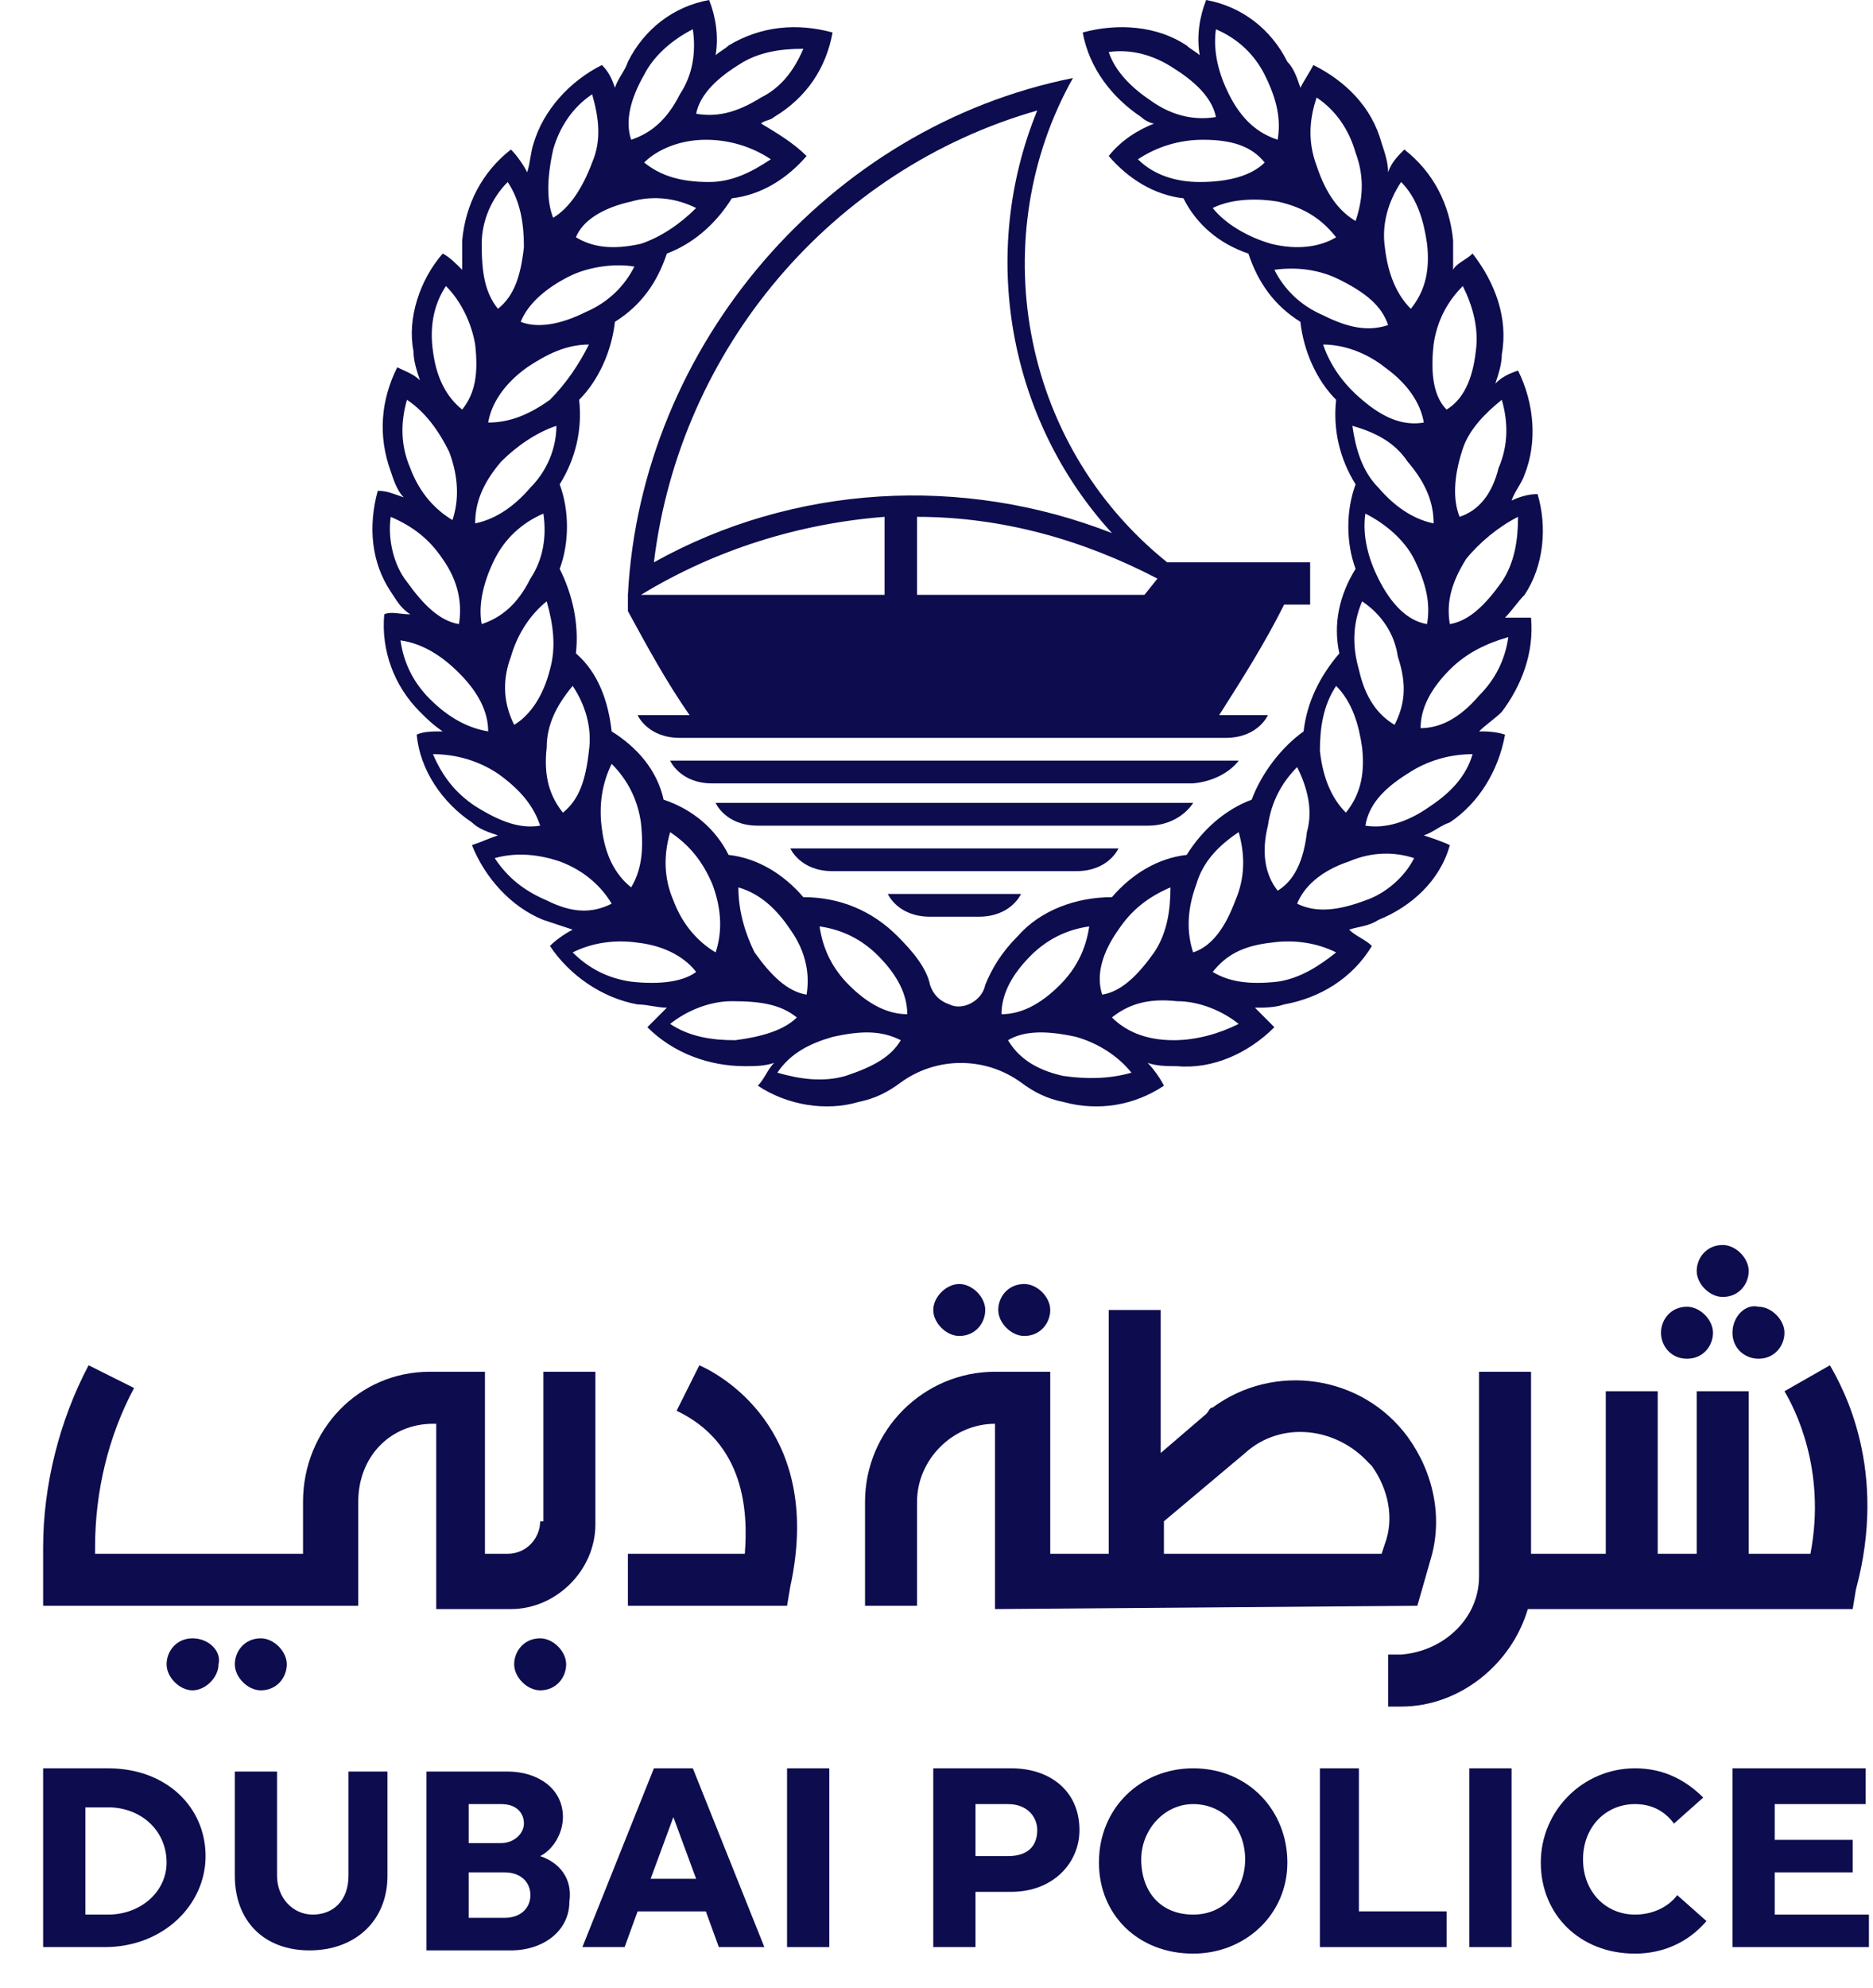 <svg width="33" height="35" viewBox="0 0 33 35" fill="none" xmlns="http://www.w3.org/2000/svg">
<path d="M1.904 31.138H0.76V34.286H1.847C2.877 34.286 3.622 33.542 3.622 32.684C3.622 31.825 2.935 31.138 1.904 31.138ZM1.904 33.714H1.504V31.825H1.904C2.477 31.825 2.935 32.226 2.935 32.798C2.935 33.313 2.477 33.714 1.904 33.714Z" fill="#0D0C4E"/>
<path d="M6.14 33.027C6.14 33.485 5.854 33.714 5.51 33.714C5.167 33.714 4.881 33.428 4.881 33.027V31.195H4.137V33.027C4.137 33.828 4.652 34.344 5.453 34.344C6.255 34.344 6.827 33.828 6.827 33.027V31.195H6.14V33.027Z" fill="#0D0C4E"/>
<path d="M9.517 32.684C9.746 32.569 9.918 32.283 9.918 31.997C9.918 31.482 9.46 31.195 8.945 31.195H7.514V34.344H9.002C9.574 34.344 10.032 34 10.032 33.485C10.09 33.084 9.861 32.798 9.517 32.684ZM8.83 32.455H8.258V31.768H8.83C9.117 31.768 9.231 31.94 9.231 32.111C9.231 32.283 9.059 32.455 8.83 32.455ZM8.258 32.97H8.888C9.174 32.97 9.345 33.142 9.345 33.371C9.345 33.599 9.174 33.771 8.888 33.771H8.258V32.97Z" fill="#0D0C4E"/>
<path d="M12.207 31.138H11.521L10.261 34.286H11.005L11.234 33.657H12.436L12.665 34.286H13.467L12.207 31.138ZM12.265 33.084H11.463L11.864 31.997L12.265 33.084Z" fill="#0D0C4E"/>
<path d="M14.611 31.138H13.867V34.286H14.611V31.138Z" fill="#0D0C4E"/>
<path d="M17.817 31.138H16.443V34.286H17.187V33.313H17.817C18.561 33.313 19.019 32.798 19.019 32.226C19.019 31.539 18.504 31.138 17.817 31.138ZM17.187 31.768H17.76C18.103 31.768 18.275 31.997 18.275 32.226C18.275 32.512 18.103 32.684 17.76 32.684H17.187V31.768Z" fill="#0D0C4E"/>
<path d="M21.022 31.138C20.107 31.138 19.362 31.825 19.362 32.798C19.362 33.714 20.049 34.401 21.022 34.401C21.938 34.401 22.682 33.714 22.682 32.798C22.682 31.882 21.995 31.138 21.022 31.138ZM21.022 33.714C20.45 33.714 20.107 33.313 20.107 32.741C20.107 32.226 20.507 31.768 21.022 31.768C21.538 31.768 21.938 32.169 21.938 32.741C21.938 33.256 21.595 33.714 21.022 33.714Z" fill="#0D0C4E"/>
<path d="M29.551 33.371C29.379 33.599 29.093 33.714 28.807 33.714C28.292 33.714 27.891 33.313 27.891 32.741C27.891 32.169 28.292 31.768 28.807 31.768C29.093 31.768 29.322 31.882 29.494 32.111L30.009 31.653C29.666 31.31 29.265 31.138 28.807 31.138C27.891 31.138 27.147 31.882 27.147 32.798C27.147 33.714 27.834 34.401 28.807 34.401C29.265 34.401 29.723 34.229 30.066 33.828L29.551 33.371Z" fill="#0D0C4E"/>
<path d="M23.942 31.138H23.255V34.286H25.487V33.657H23.942V31.138Z" fill="#0D0C4E"/>
<path d="M26.632 31.138H25.888V34.286H26.632V31.138Z" fill="#0D0C4E"/>
<path d="M31.268 33.714V32.97H32.642V32.398H31.268V31.768H32.871V31.138H30.524V34.286H32.928V33.714H31.268Z" fill="#0D0C4E"/>
<path d="M18.046 23.525C18.332 23.525 18.504 23.296 18.504 23.067C18.504 22.838 18.275 22.61 18.046 22.61C17.76 22.61 17.588 22.838 17.588 23.067C17.588 23.296 17.817 23.525 18.046 23.525Z" fill="#0D0C4E"/>
<path d="M30.352 22.838C30.639 22.838 30.81 22.61 30.81 22.381C30.81 22.152 30.581 21.923 30.352 21.923C30.066 21.923 29.894 22.152 29.894 22.381C29.894 22.61 30.123 22.838 30.352 22.838Z" fill="#0D0C4E"/>
<path d="M29.723 23.926C30.009 23.926 30.181 23.697 30.181 23.468C30.181 23.239 29.952 23.01 29.723 23.01C29.436 23.01 29.265 23.239 29.265 23.468C29.265 23.697 29.436 23.926 29.723 23.926Z" fill="#0D0C4E"/>
<path d="M30.524 23.468C30.524 23.754 30.753 23.926 30.982 23.926C31.268 23.926 31.44 23.697 31.44 23.468C31.44 23.239 31.211 23.01 30.982 23.01C30.753 22.953 30.524 23.182 30.524 23.468Z" fill="#0D0C4E"/>
<path d="M32.241 24.041L31.44 24.498C31.612 24.785 32.184 25.872 31.898 27.36H30.81V24.498H29.894V27.36H29.207V24.498H28.292V27.36H26.975V24.155H26.059V27.761C26.059 28.505 25.43 29.078 24.686 29.135H24.457V30.051H24.686C25.716 30.051 26.632 29.307 26.918 28.334H32.642L32.699 27.99C33.272 25.872 32.47 24.441 32.241 24.041Z" fill="#0D0C4E"/>
<path d="M12.322 24.041L11.921 24.842C13.123 25.414 13.181 26.616 13.123 27.36H11.063V28.276H13.867L13.925 27.933C14.497 25.3 12.837 24.27 12.322 24.041Z" fill="#0D0C4E"/>
<path d="M24.972 28.276L25.201 27.475C25.43 26.731 25.258 25.929 24.8 25.3C23.999 24.212 22.453 23.983 21.366 24.785C21.308 24.785 21.308 24.842 21.251 24.899L20.45 25.586V23.067H19.534V27.36H18.504V24.155H17.531C16.271 24.155 15.241 25.185 15.241 26.445V28.276H16.157V26.445C16.157 25.701 16.787 25.071 17.531 25.071V28.334L24.972 28.276ZM20.507 26.788L21.938 25.586C22.568 25.014 23.541 25.128 24.113 25.758L24.171 25.815C24.457 26.216 24.571 26.731 24.399 27.189L24.342 27.36H20.507V26.788Z" fill="#0D0C4E"/>
<path d="M9.517 28.849C9.231 28.849 9.059 29.078 9.059 29.307C9.059 29.535 9.288 29.765 9.517 29.765C9.803 29.765 9.975 29.535 9.975 29.307C9.975 29.078 9.746 28.849 9.517 28.849Z" fill="#0D0C4E"/>
<path d="M4.595 28.849C4.308 28.849 4.137 29.078 4.137 29.307C4.137 29.535 4.366 29.765 4.595 29.765C4.881 29.765 5.053 29.535 5.053 29.307C5.053 29.078 4.824 28.849 4.595 28.849Z" fill="#0D0C4E"/>
<path d="M3.393 28.849C3.106 28.849 2.935 29.078 2.935 29.307C2.935 29.535 3.164 29.765 3.393 29.765C3.622 29.765 3.85 29.535 3.85 29.307C3.908 29.078 3.679 28.849 3.393 28.849Z" fill="#0D0C4E"/>
<path d="M16.901 23.525C17.187 23.525 17.359 23.296 17.359 23.067C17.359 22.838 17.13 22.61 16.901 22.61C16.672 22.61 16.443 22.838 16.443 23.067C16.443 23.296 16.672 23.525 16.901 23.525Z" fill="#0D0C4E"/>
<path d="M9.517 26.788C9.517 27.074 9.288 27.36 8.945 27.36H8.544V24.155H7.571C6.312 24.155 5.339 25.185 5.339 26.445V27.36H1.675V27.246C1.675 26.273 1.904 25.3 2.362 24.441L1.561 24.041C1.046 25.014 0.76 26.158 0.76 27.246V28.276H6.312V26.445C6.312 25.643 6.884 25.071 7.628 25.071H7.686V28.334H9.002C9.803 28.334 10.49 27.647 10.49 26.845V24.155H9.574V26.788H9.517Z" fill="#0D0C4E"/>
<path d="M26.975 10.876C26.803 10.876 26.632 10.876 26.517 10.876C26.632 10.761 26.746 10.589 26.861 10.475C27.204 9.96 27.261 9.273 27.09 8.7C26.918 8.7 26.746 8.758 26.632 8.815C26.689 8.643 26.803 8.529 26.861 8.357C27.09 7.785 27.032 7.098 26.746 6.525C26.575 6.583 26.46 6.64 26.346 6.754C26.403 6.583 26.46 6.411 26.46 6.239C26.575 5.609 26.346 4.98 25.945 4.465C25.83 4.579 25.659 4.636 25.602 4.751C25.602 4.579 25.602 4.407 25.602 4.236C25.544 3.606 25.258 3.034 24.743 2.633C24.628 2.747 24.514 2.862 24.457 3.034C24.457 2.862 24.399 2.69 24.342 2.519C24.171 1.889 23.713 1.431 23.14 1.145C23.083 1.259 22.968 1.431 22.911 1.545C22.854 1.374 22.797 1.202 22.682 1.088C22.396 0.515 21.881 0.114 21.251 0C21.137 0.286 21.079 0.63 21.137 0.973C21.079 0.916 20.965 0.859 20.908 0.801C20.393 0.458 19.706 0.401 19.076 0.572C19.191 1.202 19.591 1.717 20.107 2.061C20.164 2.118 20.278 2.175 20.335 2.175C20.049 2.29 19.763 2.461 19.534 2.747C19.878 3.148 20.335 3.434 20.851 3.492C21.079 3.95 21.48 4.293 21.995 4.465C22.167 4.98 22.453 5.381 22.911 5.667C22.968 6.182 23.197 6.697 23.541 7.04C23.484 7.556 23.598 8.071 23.884 8.529C23.713 8.987 23.713 9.559 23.884 10.017C23.598 10.475 23.484 10.99 23.598 11.505C23.255 11.906 23.026 12.364 22.968 12.879C22.568 13.165 22.224 13.623 22.053 14.081C21.595 14.253 21.194 14.596 20.908 15.054C20.393 15.111 19.935 15.397 19.591 15.798C18.962 15.798 18.332 16.027 17.931 16.485C17.645 16.771 17.474 17.057 17.359 17.343C17.302 17.63 16.958 17.802 16.729 17.687C16.558 17.63 16.443 17.515 16.386 17.343C16.329 17.057 16.1 16.771 15.813 16.485C15.356 16.027 14.783 15.798 14.154 15.798C13.81 15.397 13.352 15.111 12.837 15.054C12.608 14.596 12.207 14.253 11.692 14.081C11.578 13.566 11.234 13.165 10.777 12.879C10.719 12.364 10.547 11.849 10.147 11.505C10.204 10.99 10.09 10.475 9.861 10.017C10.032 9.559 10.032 8.987 9.861 8.529C10.147 8.071 10.261 7.556 10.204 7.04C10.547 6.697 10.777 6.182 10.834 5.667C11.292 5.381 11.578 4.98 11.749 4.465C12.207 4.293 12.608 3.95 12.894 3.492C13.409 3.434 13.867 3.148 14.211 2.747C13.982 2.519 13.696 2.347 13.409 2.175C13.467 2.118 13.581 2.118 13.638 2.061C14.211 1.717 14.554 1.202 14.669 0.572C14.039 0.401 13.409 0.458 12.837 0.801C12.78 0.859 12.665 0.916 12.608 0.973C12.665 0.63 12.608 0.286 12.494 0C11.864 0.114 11.349 0.515 11.063 1.088C11.005 1.259 10.891 1.374 10.834 1.545C10.777 1.374 10.719 1.259 10.605 1.145C10.032 1.431 9.574 1.946 9.403 2.519C9.345 2.69 9.345 2.862 9.288 3.034C9.231 2.919 9.117 2.747 9.002 2.633C8.487 3.034 8.201 3.606 8.143 4.236C8.143 4.407 8.143 4.579 8.143 4.751C8.029 4.636 7.914 4.522 7.8 4.465C7.399 4.923 7.17 5.609 7.285 6.182C7.285 6.354 7.342 6.525 7.399 6.697C7.285 6.583 7.113 6.525 6.999 6.468C6.712 7.04 6.655 7.67 6.884 8.3C6.941 8.471 6.999 8.643 7.113 8.758C6.941 8.7 6.827 8.643 6.655 8.643C6.484 9.273 6.541 9.902 6.884 10.418C6.999 10.589 7.056 10.704 7.228 10.818C7.056 10.818 6.884 10.761 6.77 10.818C6.712 11.448 6.941 12.078 7.399 12.535C7.514 12.65 7.628 12.764 7.8 12.879C7.628 12.879 7.457 12.879 7.342 12.936C7.399 13.566 7.8 14.138 8.315 14.482C8.43 14.596 8.601 14.653 8.773 14.71C8.601 14.768 8.487 14.825 8.315 14.882C8.544 15.455 9.002 15.97 9.574 16.199C9.746 16.256 9.918 16.313 10.09 16.37C9.975 16.428 9.803 16.542 9.689 16.657C10.032 17.172 10.605 17.573 11.234 17.687C11.406 17.687 11.578 17.744 11.749 17.744C11.635 17.859 11.521 17.973 11.406 18.088C11.864 18.546 12.494 18.774 13.123 18.774C13.295 18.774 13.467 18.774 13.638 18.717C13.524 18.832 13.467 19.003 13.352 19.118C13.867 19.461 14.554 19.576 15.127 19.404C15.413 19.347 15.642 19.232 15.871 19.061C16.5 18.603 17.359 18.603 17.989 19.061C18.218 19.232 18.447 19.347 18.733 19.404C19.362 19.576 19.992 19.461 20.507 19.118C20.45 19.003 20.335 18.832 20.221 18.717C20.393 18.774 20.564 18.774 20.736 18.774C21.366 18.832 21.995 18.546 22.453 18.088C22.339 17.973 22.224 17.859 22.11 17.744C22.282 17.744 22.453 17.744 22.625 17.687C23.255 17.573 23.827 17.229 24.171 16.657C24.056 16.542 23.884 16.485 23.77 16.37C23.942 16.313 24.113 16.313 24.285 16.199C24.857 15.97 25.372 15.512 25.544 14.882C25.43 14.825 25.258 14.768 25.086 14.71C25.258 14.653 25.372 14.539 25.544 14.482C26.059 14.138 26.403 13.566 26.517 12.936C26.346 12.879 26.174 12.879 26.059 12.879C26.174 12.764 26.346 12.65 26.46 12.535C26.803 12.078 27.032 11.505 26.975 10.876ZM13.009 15.626C13.409 15.741 13.696 16.027 13.925 16.37C14.211 16.771 14.268 17.172 14.211 17.515C13.867 17.458 13.581 17.172 13.295 16.771C13.123 16.428 13.009 16.027 13.009 15.626ZM11.807 14.653C12.15 14.882 12.379 15.168 12.551 15.569C12.723 16.027 12.723 16.428 12.608 16.771C12.322 16.599 12.036 16.313 11.864 15.855C11.692 15.455 11.692 15.054 11.807 14.653ZM10.777 13.451C11.063 13.738 11.234 14.081 11.292 14.482C11.349 14.997 11.292 15.34 11.12 15.626C10.834 15.397 10.662 15.054 10.605 14.596C10.547 14.195 10.605 13.795 10.777 13.451ZM10.09 12.078C10.319 12.421 10.433 12.822 10.376 13.222C10.319 13.738 10.204 14.081 9.918 14.31C9.689 14.024 9.574 13.68 9.632 13.165C9.632 12.764 9.803 12.421 10.09 12.078ZM8.716 9.845C8.888 9.502 9.174 9.216 9.574 9.044C9.632 9.444 9.574 9.845 9.345 10.189C9.117 10.646 8.83 10.876 8.487 10.99C8.43 10.704 8.487 10.303 8.716 9.845ZM8.372 9.216C8.372 8.872 8.487 8.529 8.83 8.128C9.117 7.842 9.46 7.613 9.803 7.498C9.803 7.899 9.632 8.3 9.345 8.586C9.002 8.987 8.659 9.158 8.372 9.216ZM9.002 11.562C9.117 11.162 9.345 10.818 9.632 10.589C9.746 10.99 9.803 11.391 9.689 11.791C9.574 12.249 9.345 12.593 9.059 12.764C8.888 12.421 8.83 12.02 9.002 11.562ZM9.689 7.04C9.288 7.327 8.945 7.441 8.601 7.441C8.659 7.098 8.888 6.754 9.288 6.468C9.632 6.239 9.975 6.067 10.376 6.067C10.204 6.411 9.975 6.754 9.689 7.04ZM13.581 2.805C13.238 3.034 12.894 3.205 12.494 3.205C11.979 3.205 11.635 3.091 11.349 2.862C11.578 2.633 11.979 2.461 12.436 2.461C12.837 2.461 13.238 2.576 13.581 2.805ZM13.009 1.145C13.352 0.916 13.753 0.859 14.154 0.859C13.982 1.259 13.753 1.545 13.409 1.717C12.952 2.003 12.608 2.061 12.265 2.003C12.322 1.717 12.551 1.431 13.009 1.145ZM11.349 1.317C11.521 0.973 11.864 0.687 12.207 0.515C12.265 0.916 12.207 1.317 11.979 1.66C11.749 2.118 11.463 2.347 11.12 2.461C11.005 2.118 11.12 1.717 11.349 1.317ZM11.12 3.549C11.521 3.434 11.921 3.492 12.265 3.663C11.979 3.95 11.635 4.178 11.292 4.293C10.777 4.407 10.433 4.35 10.147 4.178C10.261 3.892 10.605 3.663 11.12 3.549ZM9.746 2.633C9.861 2.232 10.09 1.889 10.433 1.66C10.547 2.061 10.605 2.461 10.433 2.862C10.261 3.32 10.032 3.663 9.746 3.835C9.632 3.549 9.632 3.148 9.746 2.633ZM10.032 4.865C10.376 4.694 10.834 4.636 11.177 4.694C11.005 5.037 10.719 5.323 10.319 5.495C9.861 5.724 9.46 5.781 9.174 5.667C9.288 5.381 9.574 5.094 10.032 4.865ZM8.487 4.293C8.487 3.892 8.659 3.492 8.945 3.205C9.174 3.549 9.231 3.95 9.231 4.35C9.174 4.865 9.059 5.209 8.773 5.438C8.544 5.152 8.487 4.808 8.487 4.293ZM7.857 5.037C8.143 5.323 8.315 5.724 8.372 6.067C8.43 6.583 8.372 6.926 8.143 7.212C7.857 6.983 7.686 6.64 7.628 6.182C7.571 5.781 7.628 5.381 7.857 5.037ZM7.17 7.04C7.514 7.269 7.743 7.613 7.914 7.956C8.086 8.414 8.086 8.815 7.972 9.158C7.686 8.987 7.399 8.7 7.228 8.242C7.056 7.842 7.056 7.441 7.17 7.04ZM6.884 9.101C7.285 9.273 7.571 9.502 7.8 9.845C8.086 10.246 8.143 10.646 8.086 10.99C7.743 10.933 7.457 10.646 7.17 10.246C6.941 9.96 6.827 9.502 6.884 9.101ZM7.571 12.306C7.285 12.02 7.113 11.677 7.056 11.276C7.457 11.333 7.8 11.562 8.086 11.849C8.43 12.192 8.601 12.535 8.601 12.879C8.258 12.822 7.914 12.65 7.571 12.306ZM8.372 14.195C8.029 13.966 7.8 13.68 7.628 13.28C8.029 13.28 8.43 13.394 8.773 13.623C9.174 13.909 9.403 14.195 9.517 14.539C9.174 14.596 8.83 14.482 8.372 14.195ZM9.632 15.855C9.231 15.684 8.945 15.455 8.716 15.111C9.117 14.997 9.517 15.054 9.861 15.168C10.319 15.34 10.605 15.626 10.777 15.913C10.433 16.084 10.09 16.084 9.632 15.855ZM11.12 17.286C10.719 17.229 10.376 17.057 10.09 16.771C10.433 16.599 10.834 16.542 11.234 16.599C11.749 16.657 12.093 16.886 12.265 17.115C12.036 17.286 11.635 17.343 11.12 17.286ZM12.952 18.317C12.551 18.317 12.15 18.259 11.807 18.03C12.093 17.802 12.494 17.63 12.894 17.63C13.409 17.63 13.753 17.687 14.039 17.916C13.81 18.145 13.409 18.259 12.952 18.317ZM14.898 18.946C14.497 19.061 14.096 19.003 13.696 18.889C13.925 18.546 14.268 18.374 14.669 18.259C15.184 18.145 15.527 18.145 15.871 18.317C15.699 18.603 15.413 18.774 14.898 18.946ZM14.955 17.343C14.669 17.057 14.497 16.714 14.44 16.313C14.841 16.37 15.184 16.542 15.47 16.828C15.813 17.172 15.985 17.515 15.985 17.859C15.642 17.859 15.298 17.687 14.955 17.343ZM26.746 9.101C26.746 9.502 26.689 9.902 26.46 10.246C26.174 10.646 25.888 10.933 25.544 10.99C25.487 10.646 25.544 10.303 25.83 9.845C26.059 9.559 26.403 9.273 26.746 9.101ZM26.46 7.04C26.575 7.441 26.575 7.842 26.403 8.242C26.288 8.7 26.059 8.987 25.716 9.101C25.602 8.815 25.602 8.414 25.773 7.899C25.888 7.556 26.174 7.269 26.46 7.04ZM25.258 6.067C25.315 5.667 25.487 5.323 25.773 5.037C25.945 5.381 26.059 5.781 26.002 6.182C25.945 6.697 25.773 7.04 25.487 7.212C25.258 6.983 25.201 6.583 25.258 6.067ZM24.285 10.189C24.113 9.845 23.999 9.444 24.056 9.044C24.399 9.216 24.743 9.502 24.915 9.845C25.143 10.303 25.201 10.646 25.143 10.99C24.8 10.933 24.514 10.646 24.285 10.189ZM24.571 12.764C24.285 12.593 24.056 12.306 23.942 11.791C23.827 11.391 23.827 10.99 23.999 10.589C24.342 10.818 24.571 11.162 24.628 11.562C24.8 12.078 24.743 12.421 24.571 12.764ZM24.285 8.586C23.999 8.3 23.884 7.899 23.827 7.498C24.228 7.613 24.571 7.785 24.8 8.128C25.143 8.529 25.258 8.872 25.258 9.216C24.972 9.158 24.628 8.987 24.285 8.586ZM24.686 3.205C24.972 3.492 25.086 3.892 25.143 4.293C25.201 4.808 25.086 5.152 24.857 5.438C24.628 5.209 24.457 4.865 24.399 4.35C24.342 3.95 24.457 3.549 24.686 3.205ZM23.197 1.717C23.541 1.946 23.77 2.29 23.884 2.69C24.056 3.148 23.999 3.549 23.884 3.892C23.598 3.721 23.369 3.434 23.197 2.919C23.026 2.461 23.083 2.061 23.197 1.717ZM21.423 0.515C21.824 0.687 22.11 0.973 22.282 1.317C22.511 1.774 22.568 2.118 22.511 2.461C22.167 2.347 21.881 2.118 21.652 1.66C21.48 1.317 21.366 0.916 21.423 0.515ZM20.278 1.774C19.935 1.545 19.649 1.259 19.534 0.916C19.935 0.859 20.335 0.973 20.679 1.202C21.137 1.488 21.366 1.774 21.423 2.061C21.079 2.118 20.679 2.061 20.278 1.774ZM21.137 3.205C20.736 3.205 20.335 3.091 20.049 2.805C20.393 2.576 20.793 2.461 21.194 2.461C21.709 2.461 22.053 2.576 22.282 2.862C22.053 3.091 21.652 3.205 21.137 3.205ZM21.366 3.663C21.709 3.492 22.167 3.492 22.511 3.549C23.026 3.663 23.312 3.892 23.541 4.178C23.255 4.35 22.854 4.407 22.396 4.293C21.995 4.178 21.595 3.95 21.366 3.663ZM22.453 4.751C22.854 4.694 23.255 4.751 23.598 4.923C24.056 5.152 24.342 5.38 24.457 5.724C24.113 5.838 23.77 5.781 23.312 5.552C22.911 5.38 22.625 5.094 22.453 4.751ZM23.312 6.067C23.713 6.067 24.113 6.239 24.399 6.468C24.8 6.754 25.029 7.098 25.086 7.441C24.743 7.498 24.399 7.384 23.999 7.04C23.655 6.754 23.426 6.411 23.312 6.067ZM23.541 12.078C23.827 12.364 23.942 12.764 23.999 13.165C24.056 13.68 23.942 14.024 23.713 14.31C23.484 14.081 23.312 13.738 23.255 13.222C23.255 12.822 23.312 12.421 23.541 12.078ZM22.339 14.539C22.396 14.138 22.568 13.795 22.854 13.508C23.026 13.852 23.14 14.253 23.026 14.653C22.968 15.168 22.797 15.512 22.511 15.684C22.282 15.397 22.224 14.997 22.339 14.539ZM21.079 15.569C21.194 15.168 21.48 14.882 21.824 14.653C21.938 15.054 21.938 15.455 21.766 15.855C21.595 16.313 21.366 16.657 21.022 16.771C20.908 16.428 20.908 16.027 21.079 15.569ZM19.706 16.37C19.935 16.027 20.221 15.798 20.622 15.626C20.622 16.027 20.564 16.428 20.335 16.771C20.049 17.172 19.763 17.458 19.42 17.515C19.305 17.172 19.42 16.771 19.706 16.37ZM18.16 16.828C18.447 16.542 18.79 16.37 19.191 16.313C19.133 16.714 18.962 17.057 18.675 17.343C18.332 17.687 17.989 17.859 17.645 17.859C17.645 17.515 17.817 17.172 18.16 16.828ZM18.733 18.946C18.218 18.832 17.931 18.603 17.76 18.317C18.046 18.145 18.447 18.145 18.962 18.259C19.362 18.374 19.706 18.603 19.935 18.889C19.534 19.003 19.133 19.003 18.733 18.946ZM20.679 18.317C20.164 18.317 19.82 18.145 19.591 17.916C19.878 17.687 20.221 17.573 20.736 17.63C21.137 17.63 21.538 17.802 21.824 18.03C21.48 18.202 21.079 18.317 20.679 18.317ZM22.511 17.286C21.995 17.343 21.652 17.286 21.366 17.115C21.595 16.828 21.881 16.657 22.396 16.599C22.797 16.542 23.197 16.599 23.541 16.771C23.255 17 22.911 17.229 22.511 17.286ZM24.056 15.855C23.598 16.027 23.197 16.084 22.854 15.913C22.968 15.626 23.255 15.34 23.77 15.168C24.171 14.997 24.571 14.997 24.915 15.111C24.743 15.455 24.399 15.741 24.056 15.855ZM25.945 13.28C25.83 13.68 25.544 13.966 25.201 14.195C24.8 14.482 24.399 14.596 24.056 14.539C24.113 14.195 24.342 13.909 24.8 13.623C25.143 13.394 25.544 13.28 25.945 13.28ZM25.029 12.822C25.029 12.478 25.201 12.135 25.544 11.791C25.83 11.505 26.174 11.333 26.575 11.219C26.517 11.62 26.346 11.963 26.059 12.249C25.716 12.65 25.372 12.822 25.029 12.822Z" fill="#0D0C4E"/>
<path d="M11.063 10.475V10.761C11.406 11.391 11.749 12.02 12.15 12.593H11.234C11.234 12.593 11.406 12.993 11.979 12.993H21.595C22.167 12.993 22.339 12.593 22.339 12.593H21.48C21.881 11.963 22.282 11.333 22.625 10.646H23.083V9.902H20.564C17.931 7.785 17.359 4.121 18.904 1.374C14.611 2.232 11.292 6.067 11.063 10.475ZM11.292 10.475C12.608 9.673 14.096 9.216 15.585 9.101V10.475H11.292ZM20.393 10.189L20.164 10.475H16.157V9.101C17.645 9.101 19.076 9.502 20.393 10.189ZM19.591 9.387C16.958 8.357 13.982 8.529 11.521 9.902C11.979 6.125 14.669 2.976 18.275 1.946C17.244 4.465 17.76 7.384 19.591 9.387Z" fill="#0D0C4E"/>
<path d="M16.386 16.142H17.244C17.817 16.142 17.989 15.741 17.989 15.741H15.642C15.642 15.741 15.813 16.142 16.386 16.142Z" fill="#0D0C4E"/>
<path d="M19.706 14.94H13.925C13.925 14.94 14.096 15.34 14.669 15.34H18.962C19.534 15.34 19.706 14.94 19.706 14.94Z" fill="#0D0C4E"/>
<path d="M21.022 14.138H12.608C12.608 14.138 12.78 14.539 13.352 14.539H20.221C20.793 14.539 21.022 14.138 21.022 14.138Z" fill="#0D0C4E"/>
<path d="M21.824 13.394H11.807C11.807 13.394 11.979 13.795 12.551 13.795H21.022C21.595 13.737 21.824 13.394 21.824 13.394Z" fill="#0D0C4E"/>
</svg>
